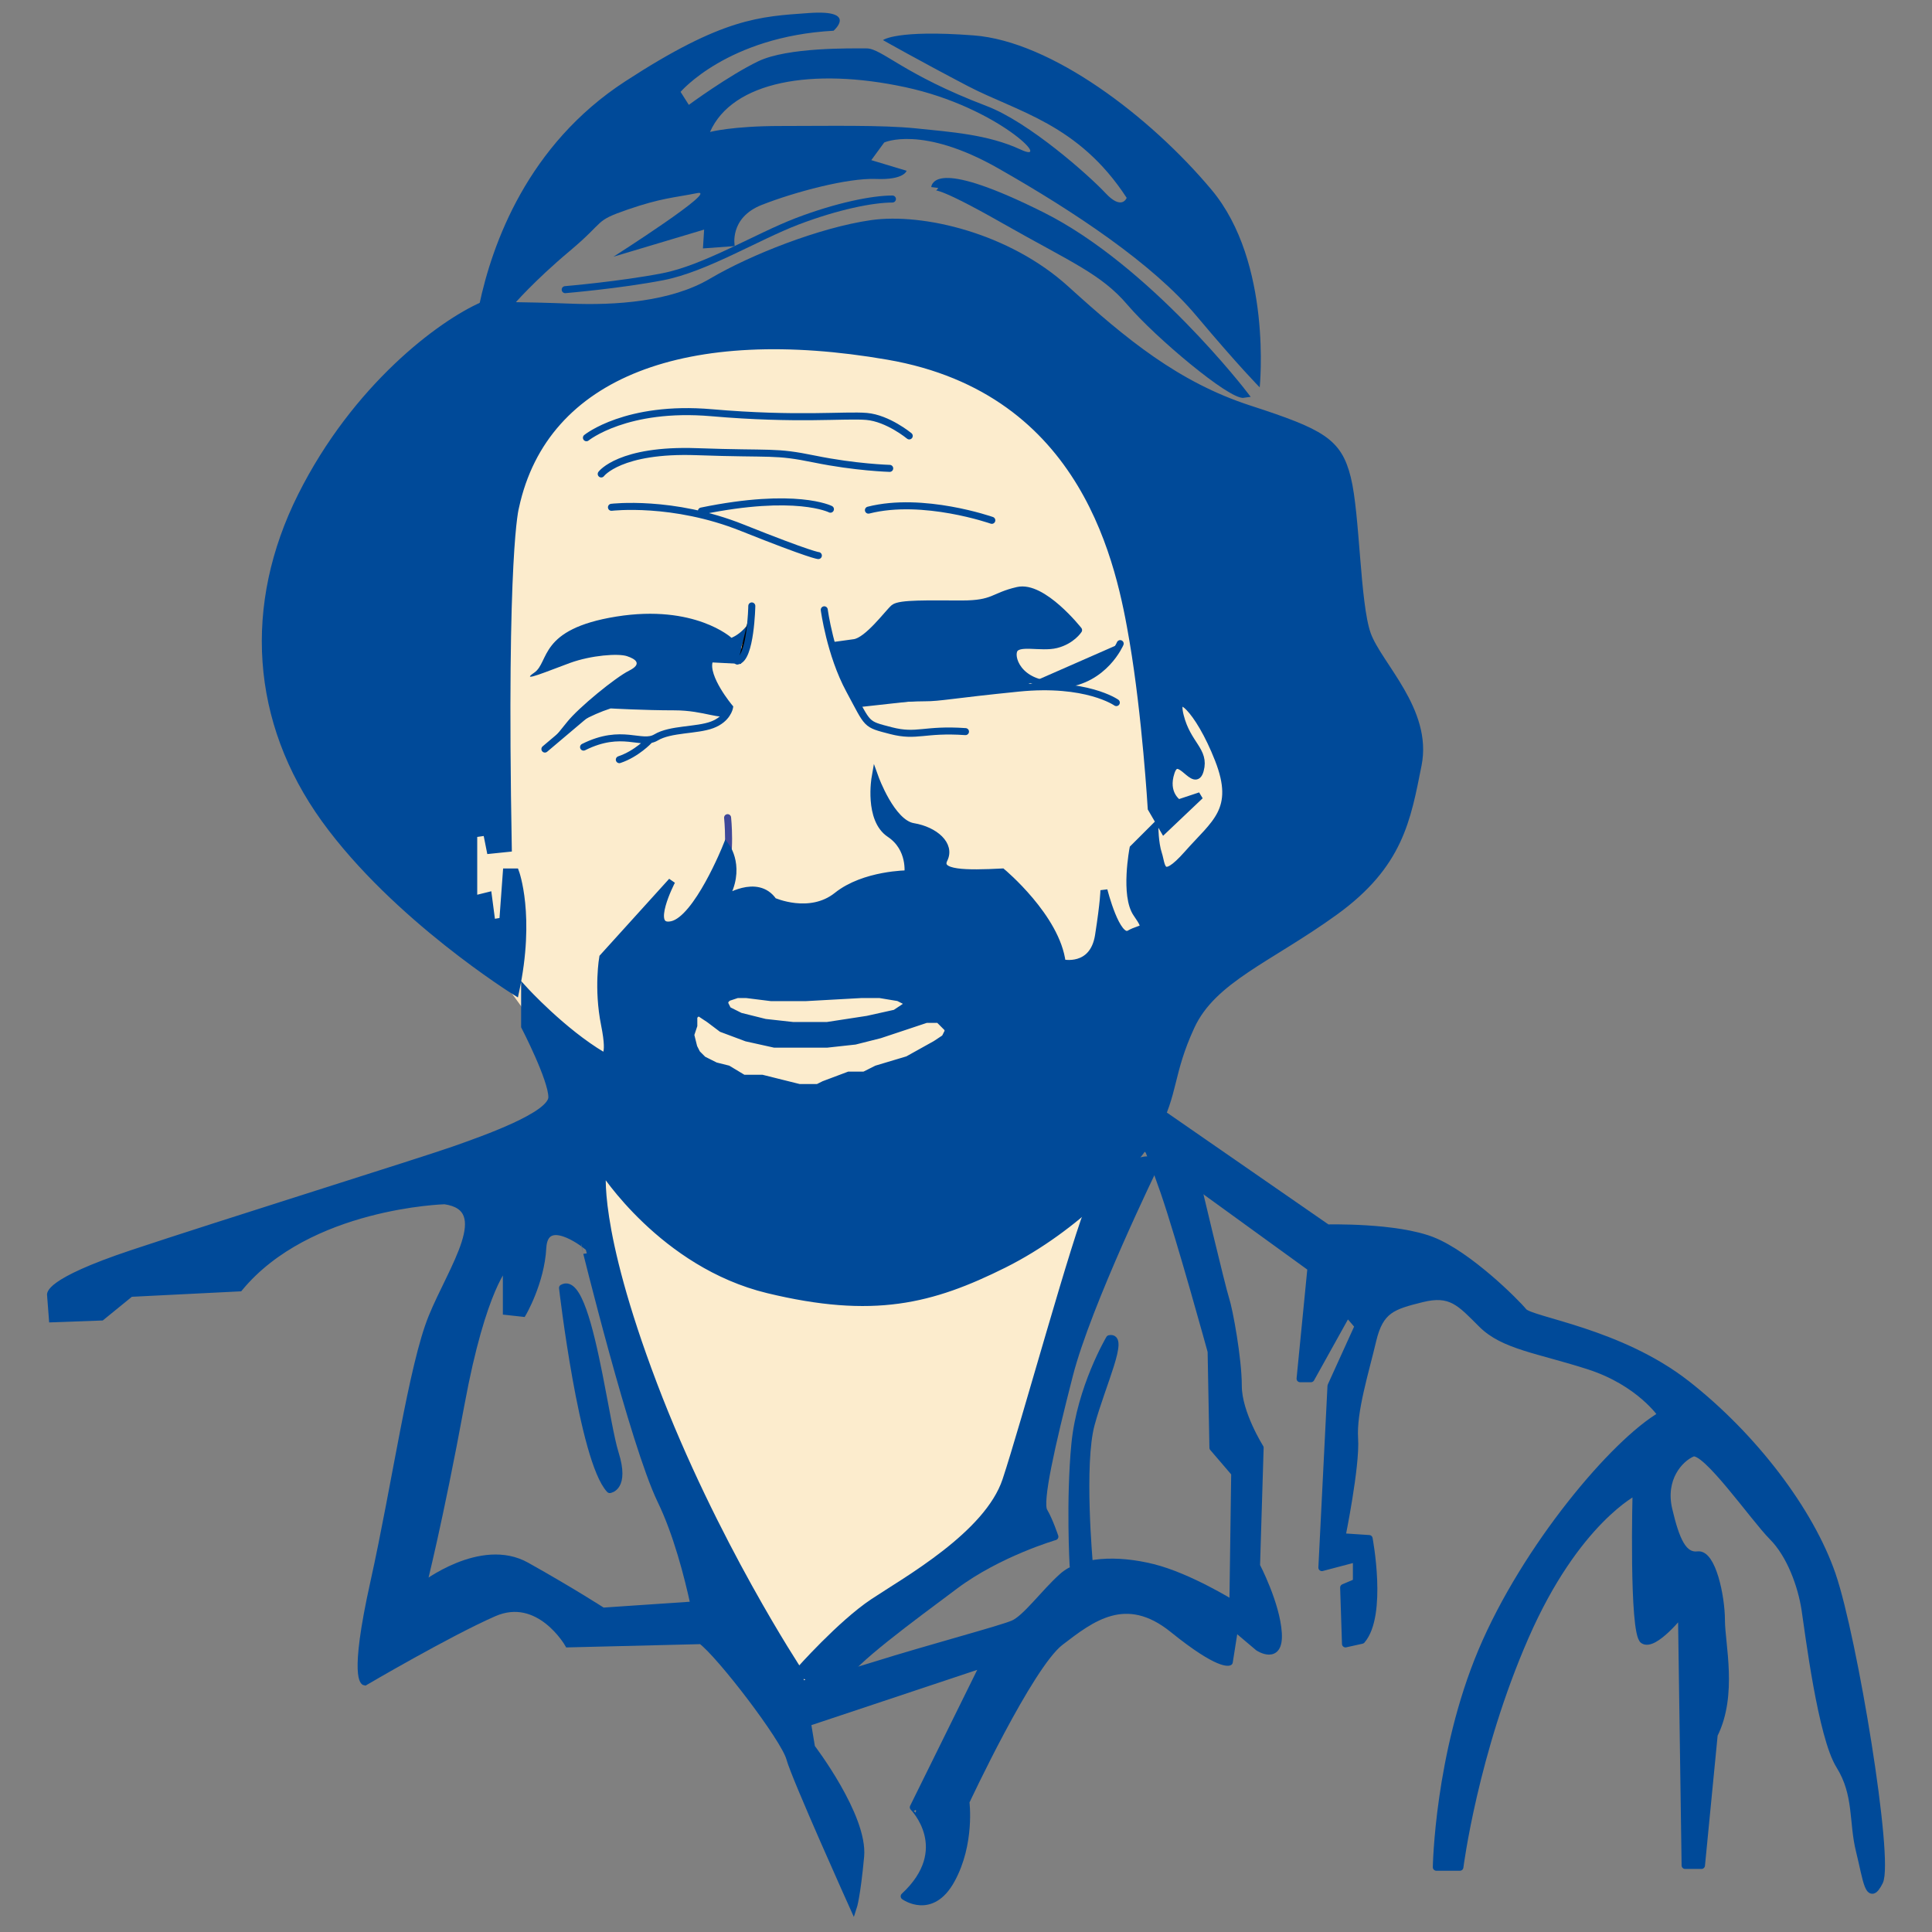 <?xml version="1.0" encoding="utf-8"?>
<!-- Generator: Adobe Illustrator 15.0.1, SVG Export Plug-In  -->
<!DOCTYPE svg PUBLIC "-//W3C//DTD SVG 1.1//EN" "http://www.w3.org/Graphics/SVG/1.1/DTD/svg11.dtd">
<svg version="1.1"
	 xmlns="http://www.w3.org/2000/svg" xmlns:xlink="http://www.w3.org/1999/xlink" xmlns:a="http://ns.adobe.com/AdobeSVGViewerExtensions/3.0/"
	 x="0px" y="0px" width="153px" height="153px" viewBox="-3.722 -1 153 153"
	 overflow="visible" enable-background="new -3.722 -1 153 153" xml:space="preserve">
<rect x="-3.722" y="-1" width="153" height="153" fill="#808080" stroke="none"/>
<defs>
</defs>
<polygon fill="#FCECCD" points="42.286,88.757 44.567,101.871 53.279,124.834 57.188,131.512 60.12,132.241 62.726,129.475 
	75.429,121.412 79.338,109.769 83.814,93.319 "/>
<polygon fill="none" stroke="#FEE6C2" stroke-width="1.111" points="42.286,88.757 44.567,101.871 53.279,124.834 57.188,131.512 
	60.12,132.241 62.726,129.475 75.429,121.412 79.338,109.769 83.814,93.319 "/>
<polygon fill="#FCECCD" points="33.365,32.912 29.788,66.957 35.699,75.197 38.186,78.616 45.18,85.613 56.685,88.256 
	76.271,87.481 84.823,78.773 93.215,68.199 96.174,52.188 89.33,37.419 73.318,24.828 54.197,23.429 38.34,29.334 "/>
<polygon fill="none" stroke="#FEE6C2" stroke-width="1.111" points="33.365,32.912 29.788,66.957 35.699,75.197 38.186,78.616 
	45.18,85.613 56.685,88.256 76.271,87.481 84.823,78.773 93.215,68.199 96.174,52.188 89.33,37.419 73.318,24.828 54.197,23.429 
	38.34,29.334 "/>
<path fill="#004A99" d="M43.722,107.896c-0.751-3.775-1.694-7.585-2.896-6.901c0,0,1.579,13.664,3.738,15.967
	c0,0,1.293-0.143,0.43-2.878C44.646,112.981,44.229,110.449,43.722,107.896"/>
<path fill="none" stroke="#004A99" stroke-width="0.556" stroke-linejoin="round" d="M43.722,107.896
	c-0.751-3.775-1.694-7.585-2.896-6.901c0,0,1.579,13.664,3.738,15.967c0,0,1.293-0.143,0.43-2.878
	C44.646,112.981,44.229,110.449,43.722,107.896z"/>
<path fill="#004A99" d="M67.883,149.173c0,0,2.157,1.582,3.735-1.296c1.588-2.877,1.153-6.183,1.153-6.183
	s5.031-10.783,7.479-12.656c2.444-1.871,5.18-4.031,8.918-1.009c3.742,3.022,4.46,2.59,4.46,2.59l0.43-2.73l1.868,1.579
	c0,0,1.73,1.151,1.584-1.149c-0.144-2.305-1.724-5.321-1.724-5.321l0.285-9.349c0,0-1.729-2.736-1.729-4.895
	c0-2.155-0.714-6.037-1.003-6.903c-0.286-0.861-2.299-9.347-2.299-9.347s0-5.607-4.748-4.602c0,0,0.86,1.729,2.158,5.466
	c1.291,3.738,3.74,12.657,3.74,12.657l0.143,7.623l1.725,2.012l-0.144,10.354c0,0-3.451-2.155-6.325-2.875
	c-2.878-0.72-5.761-0.57-7.19,0.722c-1.44,1.29-2.882,3.307-3.891,3.736c-1.008,0.433-6.468,1.871-11.071,3.312
	c-4.602,1.438-7.19,1.721-7.19,1.721l1.294,3.026l14.671-4.89l-5.606,11.358C68.604,142.124,71.905,145.436,67.883,149.173"/>
<path fill="none" stroke="#004A99" stroke-width="0.556" stroke-linecap="round" stroke-linejoin="round" d="M67.883,149.173
	c0,0,2.157,1.582,3.735-1.296c1.588-2.877,1.153-6.183,1.153-6.183s5.031-10.783,7.479-12.656c2.444-1.871,5.18-4.031,8.918-1.009
	c3.742,3.022,4.46,2.59,4.46,2.59l0.43-2.73l1.868,1.579c0,0,1.73,1.151,1.584-1.149c-0.144-2.305-1.724-5.321-1.724-5.321
	l0.285-9.349c0,0-1.729-2.736-1.729-4.895c0-2.155-0.714-6.037-1.003-6.903c-0.286-0.861-2.299-9.347-2.299-9.347
	s0-5.607-4.748-4.602c0,0,0.86,1.729,2.158,5.466c1.291,3.738,3.74,12.657,3.74,12.657l0.143,7.623l1.725,2.012l-0.144,10.354
	c0,0-3.451-2.155-6.325-2.875c-2.878-0.72-5.761-0.57-7.19,0.722c-1.44,1.29-2.882,3.307-3.891,3.736
	c-1.008,0.433-6.468,1.871-11.071,3.312c-4.602,1.438-7.19,1.721-7.19,1.721l1.294,3.026l14.671-4.89l-5.606,11.358
	C68.604,142.124,71.905,145.436,67.883,149.173z"/>
<path fill="#004A99" d="M87.73,91.355c0,0-5.323,10.928-6.759,16.538c-1.438,5.608-2.443,10.066-2.014,10.787
	c0.427,0.721,0.86,2.013,0.86,2.013s-4.456,1.298-7.913,3.887c-3.448,2.584-8.196,6.039-8.916,7.477
	c-0.715,1.441-3.449-0.719-3.449-0.719s3.309-3.742,5.897-5.465c2.589-1.724,9.063-5.321,10.501-9.638
	c1.436-4.312,5.606-19.557,6.757-22.003C83.848,91.789,87.73,89.915,87.73,91.355"/>
<path fill="none" stroke="#004A99" stroke-width="0.556" stroke-linecap="round" stroke-linejoin="round" d="M87.73,91.355
	c0,0-5.323,10.928-6.759,16.538c-1.438,5.608-2.443,10.066-2.014,10.787c0.427,0.721,0.86,2.013,0.86,2.013
	s-4.456,1.298-7.913,3.887c-3.448,2.584-8.196,6.039-8.916,7.477c-0.715,1.441-3.449-0.719-3.449-0.719s3.309-3.742,5.897-5.465
	c2.589-1.724,9.063-5.321,10.501-9.638c1.436-4.312,5.606-19.557,6.757-22.003C83.848,91.789,87.73,89.915,87.73,91.355z"/>
<path fill="#004A99" d="M84.136,105.014c0,0-2.302,3.885-2.735,8.346c-0.429,4.46-0.139,9.635-0.139,9.635l1.285-0.143
	c0,0-0.719-7.908,0.148-11.074C83.559,108.612,85.431,104.73,84.136,105.014"/>
<path fill="none" stroke="#004A99" stroke-width="0.556" stroke-linecap="round" stroke-linejoin="round" d="M84.136,105.014
	c0,0-2.302,3.885-2.735,8.346c-0.429,4.46-0.139,9.635-0.139,9.635l1.285-0.143c0,0-0.719-7.908,0.148-11.074
	C83.559,108.612,85.431,104.73,84.136,105.014z"/>
<path fill="#004A99" d="M88.306,87.183l13.089,9.062c0,0,5.464-0.146,8.345,1.006c2.872,1.151,6.609,4.89,7.19,5.607
	c0.576,0.72,7.62,1.58,12.942,5.754c5.319,4.172,9.777,10.068,11.505,15.1c1.726,5.038,4.602,22.58,3.745,24.311
	c-0.869,1.724-1.015-0.146-1.588-2.445c-0.576-2.305-0.146-4.457-1.581-6.76c-1.438-2.303-2.446-10.499-2.732-12.372
	c-0.29-1.868-1.156-4.312-2.59-5.749c-1.439-1.442-5.32-7.048-6.325-6.615c-1.015,0.429-2.447,2.011-1.873,4.455
	c0.573,2.446,1.149,3.741,2.299,3.598c1.151-0.143,1.871,3.307,1.871,5.176c0,1.871,1.009,5.897-0.573,9.064l-1.008,10.354h-1.295
	l-0.288-19.99c0,0-2.156,2.73-3.02,2.157c-0.866-0.576-0.574-11.797-0.574-11.797s-4.748,2.304-8.772,11.505
	c-4.033,9.207-5.181,18.267-5.181,18.267h-1.867c0,0,0.143-8.914,3.593-17.109c3.455-8.199,10.499-16.545,14.241-18.704
	c0,0-1.724-2.582-5.752-3.881c-4.025-1.294-6.761-1.582-8.489-3.31c-1.726-1.725-2.446-2.586-4.746-2.014
	c-2.299,0.576-3.306,0.862-3.884,3.309c-0.572,2.446-1.579,5.609-1.435,7.769c0.144,2.154-1.004,7.768-1.004,7.768l2.154,0.143
	c0,0,1.149,6.042-0.579,8.056l-1.292,0.286l-0.146-4.46l1.01-0.43v-1.871l-2.734,0.719l0.721-14.382l2.157-4.748l-0.861-1.008
	l-2.881,5.179h-0.863l0.863-8.774L86.002,89.196L88.306,87.183z"/>
<path fill="none" stroke="#004A99" stroke-width="0.556" stroke-linecap="round" stroke-linejoin="round" d="M88.306,87.183
	l13.089,9.062c0,0,5.464-0.146,8.345,1.006c2.872,1.151,6.609,4.89,7.19,5.607c0.576,0.72,7.62,1.58,12.942,5.754
	c5.319,4.172,9.777,10.068,11.505,15.1c1.726,5.038,4.602,22.58,3.745,24.311c-0.869,1.724-1.015-0.146-1.588-2.445
	c-0.576-2.305-0.146-4.457-1.581-6.76c-1.438-2.303-2.446-10.499-2.732-12.372c-0.29-1.868-1.156-4.312-2.59-5.749
	c-1.439-1.442-5.32-7.048-6.325-6.615c-1.015,0.429-2.447,2.011-1.873,4.455c0.573,2.446,1.149,3.741,2.299,3.598
	c1.151-0.143,1.871,3.307,1.871,5.176c0,1.871,1.009,5.897-0.573,9.064l-1.008,10.354h-1.295l-0.288-19.99
	c0,0-2.156,2.73-3.02,2.157c-0.866-0.576-0.574-11.797-0.574-11.797s-4.748,2.304-8.772,11.505
	c-4.033,9.207-5.181,18.267-5.181,18.267h-1.867c0,0,0.143-8.914,3.593-17.109c3.455-8.199,10.499-16.545,14.241-18.704
	c0,0-1.724-2.582-5.752-3.881c-4.025-1.294-6.761-1.582-8.489-3.31c-1.726-1.725-2.446-2.586-4.746-2.014
	c-2.299,0.576-3.306,0.862-3.884,3.309c-0.572,2.446-1.579,5.609-1.435,7.769c0.144,2.154-1.004,7.768-1.004,7.768l2.154,0.143
	c0,0,1.149,6.042-0.579,8.056l-1.292,0.286l-0.146-4.46l1.01-0.43v-1.871l-2.734,0.719l0.721-14.382l2.157-4.748l-0.861-1.008
	l-2.881,5.179h-0.863l0.863-8.774L86.002,89.196L88.306,87.183z"/>
<path fill="#004A99" d="M94.825,30.234c0,0-7.647-9.974-16.035-14.169c-8.39-4.196-8.484-2.237-8.484-2.237s0.095-0.467,5.501,2.611
	c5.406,3.076,7.829,4.008,9.974,6.525C87.921,25.48,93.796,30.421,94.825,30.234"/>
<path fill="none" stroke="#004A99" stroke-width="0.556" stroke-linecap="round" d="M94.825,30.234c0,0-7.647-9.974-16.035-14.169
	c-8.39-4.196-8.484-2.237-8.484-2.237s0.095-0.467,5.501,2.611c5.406,3.076,7.829,4.008,9.974,6.525
	C87.921,25.48,93.796,30.421,94.825,30.234z"/>
<path fill="#004A99" d="M77.11,10.847c-2.607-1.213-5.589-1.397-8.293-1.681c-2.7-0.278-6.898-0.188-10.724-0.188
	c-3.816,0-5.588,0.472-5.588,0.472c1.771-4.009,8.107-5.129,15.468-3.545C75.342,7.49,79.725,12.057,77.11,10.847 M92.212,14.016
	C87.366,8.234,79.537,2.267,73.385,1.803c-6.155-0.467-7.18,0.374-7.18,0.374S69,3.762,72.919,5.814
	c3.913,2.046,8.761,2.979,12.583,8.854c0,0-0.371,1.026-1.675-0.374c-1.308-1.398-6.045-5.616-9.418-6.898
	c-6.617-2.517-8.292-4.563-9.507-4.563c-1.213,0-6.245-0.1-8.577,1.021c-2.328,1.119-5.498,3.45-5.498,3.45l-0.652-1.028
	c0,0,3.724-4.381,12.115-4.843c0,0,1.961-1.68-1.957-1.401c-3.913,0.279-6.805,0.374-14.54,5.409
	c-7.738,5.03-10.538,12.862-11.562,17.71h2.705c0,0,1.586-1.863,4.478-4.289c2.886-2.422,1.862-2.33,4.563-3.265
	c2.704-0.929,3.638-0.929,5.503-1.303s-6.619,5.034-6.619,5.034l7.179-2.146l-0.094,1.491l2.517-0.186c0,0-0.465-2.235,2.144-3.262
	c2.609-1.025,6.806-2.144,9.038-2.053c2.242,0.094,2.43-0.649,2.43-0.649l-2.797-0.841l1.021-1.396c0,0,2.986-1.399,9.044,2.052
	c6.059,3.448,12.212,7.547,15.661,11.651c3.445,4.097,5.033,5.686,5.033,5.686S97.061,19.791,92.212,14.016"/>
<path fill="none" stroke="#004A99" stroke-width="0.556" stroke-linecap="round" stroke-linejoin="round" d="M62.042,39.324
	c0,0-2.722-1.396-10.217,0.146 M74.822,40.206c0,0-5.438-1.91-9.771-0.807 M44.701,39.174c0,0,4.851-0.585,10.357,1.62
	c5.513,2.203,6.028,2.203,6.028,2.203 M43.891,36.534c0,0,1.472-1.986,7.57-1.764c6.099,0.218,6.099-0.074,9.328,0.585
	c3.235,0.663,5.947,0.737,5.947,0.737 M42.719,33.666c0,0,3.157-2.57,9.915-1.981c6.762,0.587,10.576,0.148,12.269,0.293
	c1.693,0.146,3.38,1.543,3.38,1.543 M41.038,21.938c0,0,4.382-0.372,7.735-1.024c3.359-0.652,7.459-3.171,10.626-4.384
	c3.171-1.209,5.967-1.769,7.552-1.769"/>
<path fill="#004A99" d="M54.207,49.511c0,0-2.912-2.677-9.112-1.685c-6.2,0.994-5.282,3.598-6.509,4.443
	c-1.223,0.841,1.148-0.153,2.834-0.77c1.681-0.61,3.825-0.768,4.515-0.535c0.691,0.23,1.228,0.613,0.156,1.151
	c-1.072,0.534-3.983,2.909-4.9,4.058c-0.918,1.148-1.761,2.144-1.761,2.144s1.913-2.144,5.206-3.215c0,0,2.678,0.151,5.054,0.151
	c2.372,0,3.754,0.843,4.134,0.308c0.384-0.536-0.459-1.686-0.917-2.146c-0.46-0.46-0.23-1.07-0.23-1.07l-0.843-0.076l0.153-0.846
	l2.983,0.154v-1.303l0.92-2.526C55.89,47.749,55.434,48.974,54.207,49.511"/>
<path fill="none" stroke="#004A99" stroke-width="0.556" stroke-linecap="round" d="M39.43,58.319c0,0,2.986-2.526,4.439-3.752
	 M47.696,57.631c0,0-0.993,1.069-2.372,1.528 M42.492,58.165c3.061-1.534,4.593-0.076,5.742-0.768
	c1.148-0.688,3.215-0.534,4.441-0.995c1.223-0.46,1.377-1.377,1.377-1.377s-1.991-2.372-1.606-3.675
	c0.38-1.304-1.379-0.617-1.379-0.617l-0.689,2.758l2.604,0.459l-0.995-2.522l-0.153,1.146"/>
<path d="M55.586,47.826c0,0,0.382,2.298-0.767,3.219"/>
<path fill="none" stroke="#004A99" stroke-width="0.556" stroke-linecap="round" stroke-linejoin="round" d="M84.682,54.64
	c0,0-2.373-1.684-7.735-1.148c-5.358,0.539-6.201,0.767-7.427,0.767c-1.222,0-5.128,0.229-5.128,0.229 M61.554,47.292
	c0,0,0.462,3.521,1.994,6.355c1.53,2.83,1.226,2.678,3.291,3.216c2.071,0.534,2.603-0.153,5.898,0.075"/>
<path fill="#004A99" d="M84.988,49.97c0,0-1.227,2.912-4.518,3.218c-3.296,0.306-4.215-1.915-3.903-2.681
	c0.303-0.769,2.141-0.151,3.365-0.46c1.224-0.309,1.761-1.147,1.761-1.147s-2.834-3.599-4.823-3.14
	c-1.99,0.458-1.84,1.072-4.438,1.072c-2.606,0-4.901-0.078-5.362,0.307c-0.456,0.385-2.066,2.6-3.139,2.754
	c-1.071,0.154-1.688,0.231-1.688,0.231l2.066,4.596l13.173-1.455"/>
<path fill="none" stroke="#004A99" stroke-width="0.556" stroke-linecap="round" stroke-linejoin="round" d="M84.988,49.97
	c0,0-1.227,2.912-4.518,3.218c-3.296,0.306-4.215-1.915-3.903-2.681c0.303-0.769,2.141-0.151,3.365-0.46
	c1.224-0.309,1.761-1.147,1.761-1.147s-2.834-3.599-4.823-3.14c-1.99,0.458-1.84,1.072-4.438,1.072
	c-2.606,0-4.901-0.078-5.362,0.307c-0.456,0.385-2.066,2.6-3.139,2.754c-1.071,0.154-1.688,0.231-1.688,0.231l2.066,4.596
	l13.173-1.455"/>
<path fill="none" stroke="#004A99" stroke-width="0.556" stroke-linecap="round" stroke-linejoin="round" d="M55.815,46.986
	c0,0-0.076,4.209-1.149,4.364"/>
<path fill="none" stroke="#3E4899" stroke-width="0.556" stroke-linecap="round" stroke-linejoin="round" d="M53.898,63.753
	c0,0,0.309,2.907-0.306,4.519"/>
<path fill="#004A99" d="M71.354,80.709l-0.245,0.488l-0.74,0.49l-2.205,1.228l-2.458,0.736l-0.983,0.492h-1.226l-1.963,0.737
	l-0.492,0.245h-0.737h-0.733l-0.985-0.245l-1.963-0.49h-1.475l-1.228-0.739l-0.981-0.245l-0.981-0.491l-0.489-0.49l-0.248-0.49
	l-0.245-0.985l0.245-0.735v-0.245v-0.49l0.248-0.245h0.242l0.739,0.49l0.979,0.738l1.965,0.735l2.209,0.49h2.208h1.967l2.209-0.242
	l1.965-0.496l2.212-0.735l0.734-0.245l0.737-0.245h0.98l0.248,0.245l0.49,0.493V80.709z M53.676,78.25l0.245-0.244l0.738-0.245
	h0.735l1.964,0.245h2.7l4.419-0.245h1.475l1.476,0.245l0.488,0.244l0.248,0.248l-0.248,0.244l-0.739,0.491l-2.208,0.49l-3.19,0.49
	h-2.7l-2.208-0.245l-1.967-0.49l-0.982-0.491l-0.245-0.489V78.25z M48.608,117.819c1.265,2.607,2.131,5.953,2.635,8.282l-7.234,0.49
	c0,0-2.45-1.585-6.042-3.595c-3.595-2.015-8.196,1.583-8.196,1.583s1.292-5.036,3.017-14.386c1.727-9.345,3.592-11.07,3.592-11.07
	v3.734l1.301,0.143c0,0,1.433-2.444,1.582-5.175c0.145-2.732,3.305-0.286,3.305-0.286S46.451,113.359,48.608,117.819
	 M104.559,49.215c-0.862-2.446-0.862-9.497-1.583-12.37c-0.72-2.879-2.014-3.595-7.767-5.465c-5.754-1.872-9.924-5.319-14.526-9.493
	c-4.599-4.171-11.361-5.753-15.39-5.179c-4.025,0.576-9.491,2.733-12.656,4.604c-3.162,1.868-7.622,2.155-11.217,2.011
	c-3.597-0.143-6.906-0.143-6.906-0.143c-3.305,1.438-10.065,6.472-14.382,15.103c-4.315,8.629-3.738,17.831,1.869,25.602
	c5.612,7.765,15.104,13.661,15.104,13.661c1.297-6.042,0-9.492,0-9.492h-0.726l-0.283,3.883l-0.862,0.145l-0.284-2.157l-1.157,0.286
	v-5.173l1.012-0.146l0.287,1.441l1.438-0.148c-0.433-23.732,0.576-27.039,0.576-27.039c2.302-10.641,13.665-14.671,29.483-11.937
	c15.821,2.73,18.411,16.681,19.418,22.577c1.004,5.902,1.44,13.235,1.44,13.235l1.002,1.726l2.879-2.731l-1.726,0.573
	c0,0-1.153-0.717-0.577-2.443c0.577-1.728,1.868,1.438,2.303-0.146c0.431-1.581-1.008-2.012-1.584-4.311
	c-0.575-2.305,1.439-0.577,3.017,3.451c1.579,4.026-0.286,5.032-2.44,7.479c-2.161,2.442-2.014,0.86-2.301,0
	c-0.286-0.865-0.286-2.158-0.286-2.158l-1.727,1.724c0,0-0.721,3.74,0.287,5.177c1.002,1.439,0.432,1.007-0.574,1.581
	c-1.008,0.58-2.019-3.447-2.019-3.447s0,0.864-0.428,3.594c-0.436,2.735-2.877,2.16-2.877,2.16
	c-0.434-3.599-4.752-7.194-4.752-7.194c-2.872,0.146-5.171,0.146-4.602-1.006c0.576-1.15-0.719-2.302-2.44-2.588
	c-1.728-0.289-3.023-3.881-3.023-3.881s-0.575,3.306,1.158,4.458c1.721,1.146,1.437,3.162,1.437,3.162s-3.454,0-5.61,1.725
	c-2.159,1.726-5.035,0.435-5.035,0.435c-1.295-1.875-3.882-0.148-3.882-0.148c1.435-2.442,0.143-4.169,0.143-4.169
	s-2.303,5.751-4.313,6.184c-2.015,0.431,0-3.448,0-3.448l-5.466,6.038c0,0-0.434,2.446,0.143,5.323
	c0.576,2.874-0.143,2.442-0.143,2.442c-3.166-1.87-6.186-5.175-6.186-5.175v2.876c0,0,2.157,4.172,2.157,5.606
	c0,1.442-5.322,3.31-7.764,4.171c-2.446,0.864-18.558,5.899-25.459,8.201c-6.904,2.303-6.475,3.304-6.475,3.304l0.144,1.872
	l3.885-0.141l2.303-1.875l8.626-0.431c5.466-6.616,16.253-6.901,16.253-6.901c4.029,0.573,0.58,5.319-1.004,9.207
	c-1.583,3.88-2.879,13.23-4.604,20.997c-1.727,7.765-0.718,7.905-0.718,7.905s6.61-3.879,10.209-5.457
	c3.595-1.585,5.898,2.44,5.898,2.44l10.534-0.259c1.475,1.076,6.585,7.746,7.012,9.323c0.432,1.576,5.035,11.794,5.035,11.794
	s0.286-0.866,0.577-4.029c0.285-3.164-3.888-8.63-3.888-8.63l-1.005-6.042c0,0-6.758-10.21-11.505-22.725
	s-4.027-16.972-4.027-16.972s4.745,7.482,13.09,9.495c8.339,2.013,12.939,0.86,18.697-2.013c5.752-2.879,10.35-7.769,11.937-10.646
	c1.581-2.877,1.149-4.457,2.873-8.197c1.728-3.739,6.185-5.324,11.362-9.062c5.181-3.74,5.752-7.334,6.614-11.65
	C109.444,55.254,105.425,51.657,104.559,49.215"/>
<path fill="none" stroke="#004A99" stroke-width="0.556" d="M71.354,80.709l-0.245,0.488l-0.74,0.49l-2.205,1.228l-2.458,0.736
	l-0.983,0.492h-1.226l-1.963,0.737l-0.492,0.245h-0.737h-0.733l-0.985-0.245l-1.963-0.49h-1.475l-1.228-0.739l-0.981-0.245
	l-0.981-0.491l-0.489-0.49l-0.248-0.49l-0.245-0.985l0.245-0.735v-0.245v-0.49l0.248-0.245h0.242l0.739,0.49l0.979,0.738
	l1.965,0.735l2.209,0.49h2.208h1.967l2.209-0.242l1.965-0.496l2.212-0.735l0.734-0.245l0.737-0.245h0.98l0.248,0.245l0.49,0.493
	V80.709z M53.676,78.25l0.245-0.244l0.738-0.245h0.735l1.964,0.245h2.7l4.419-0.245h1.475l1.476,0.245l0.488,0.244l0.248,0.248
	l-0.248,0.244l-0.739,0.491l-2.208,0.49l-3.19,0.49h-2.7l-2.208-0.245l-1.967-0.49l-0.982-0.491l-0.245-0.489V78.25z
	 M48.608,117.819c1.265,2.607,2.131,5.953,2.635,8.282l-7.234,0.49c0,0-2.45-1.585-6.042-3.595
	c-3.595-2.015-8.196,1.583-8.196,1.583s1.292-5.036,3.017-14.386c1.727-9.345,3.592-11.07,3.592-11.07v3.734l1.301,0.143
	c0,0,1.433-2.444,1.582-5.175c0.145-2.732,3.305-0.286,3.305-0.286S46.451,113.359,48.608,117.819z M104.559,49.215
	c-0.862-2.446-0.862-9.497-1.583-12.37c-0.72-2.879-2.014-3.595-7.767-5.465c-5.754-1.872-9.924-5.319-14.526-9.493
	c-4.599-4.171-11.361-5.753-15.39-5.179c-4.025,0.576-9.491,2.733-12.656,4.604c-3.162,1.868-7.622,2.155-11.217,2.011
	c-3.597-0.143-6.906-0.143-6.906-0.143c-3.305,1.438-10.065,6.472-14.382,15.103c-4.315,8.629-3.738,17.831,1.869,25.602
	c5.612,7.765,15.104,13.661,15.104,13.661c1.297-6.042,0-9.492,0-9.492h-0.726l-0.283,3.883l-0.862,0.145l-0.284-2.157l-1.157,0.286
	v-5.173l1.012-0.146l0.287,1.441l1.438-0.148c-0.433-23.732,0.576-27.039,0.576-27.039c2.302-10.641,13.665-14.671,29.483-11.937
	c15.821,2.73,18.411,16.681,19.418,22.577c1.004,5.902,1.44,13.235,1.44,13.235l1.002,1.726l2.879-2.731l-1.726,0.573
	c0,0-1.153-0.717-0.577-2.443c0.577-1.728,1.868,1.438,2.303-0.146c0.431-1.581-1.008-2.012-1.584-4.311
	c-0.575-2.305,1.439-0.577,3.017,3.451c1.579,4.026-0.286,5.032-2.44,7.479c-2.161,2.442-2.014,0.86-2.301,0
	c-0.286-0.865-0.286-2.158-0.286-2.158l-1.727,1.724c0,0-0.721,3.74,0.287,5.177c1.002,1.439,0.432,1.007-0.574,1.581
	c-1.008,0.58-2.019-3.447-2.019-3.447s0,0.864-0.428,3.594c-0.436,2.735-2.877,2.16-2.877,2.16
	c-0.434-3.599-4.752-7.194-4.752-7.194c-2.872,0.146-5.171,0.146-4.602-1.006c0.576-1.15-0.719-2.302-2.44-2.588
	c-1.728-0.289-3.023-3.881-3.023-3.881s-0.575,3.306,1.158,4.458c1.721,1.146,1.437,3.162,1.437,3.162s-3.454,0-5.61,1.725
	c-2.159,1.726-5.035,0.435-5.035,0.435c-1.295-1.875-3.882-0.148-3.882-0.148c1.435-2.442,0.143-4.169,0.143-4.169
	s-2.303,5.751-4.313,6.184c-2.015,0.431,0-3.448,0-3.448l-5.466,6.038c0,0-0.434,2.446,0.143,5.323
	c0.576,2.874-0.143,2.442-0.143,2.442c-3.166-1.87-6.186-5.175-6.186-5.175v2.876c0,0,2.157,4.172,2.157,5.606
	c0,1.442-5.322,3.31-7.764,4.171c-2.446,0.864-18.558,5.899-25.459,8.201c-6.904,2.303-6.475,3.304-6.475,3.304l0.144,1.872
	l3.885-0.141l2.303-1.875l8.626-0.431c5.466-6.616,16.253-6.901,16.253-6.901c4.029,0.573,0.58,5.319-1.004,9.207
	c-1.583,3.88-2.879,13.23-4.604,20.997c-1.727,7.765-0.718,7.905-0.718,7.905s6.61-3.879,10.209-5.457
	c3.595-1.585,5.898,2.44,5.898,2.44l10.534-0.259c1.475,1.076,6.585,7.746,7.012,9.323c0.432,1.576,5.035,11.794,5.035,11.794
	s0.286-0.866,0.577-4.029c0.285-3.164-3.888-8.63-3.888-8.63l-1.005-6.042c0,0-6.758-10.21-11.505-22.725
	s-4.027-16.972-4.027-16.972s4.745,7.482,13.09,9.495c8.339,2.013,12.939,0.86,18.697-2.013c5.752-2.879,10.35-7.769,11.937-10.646
	c1.581-2.877,1.149-4.457,2.873-8.197c1.728-3.739,6.185-5.324,11.362-9.062c5.181-3.74,5.752-7.334,6.614-11.65
	C109.444,55.254,105.425,51.657,104.559,49.215z"/>
</svg>
